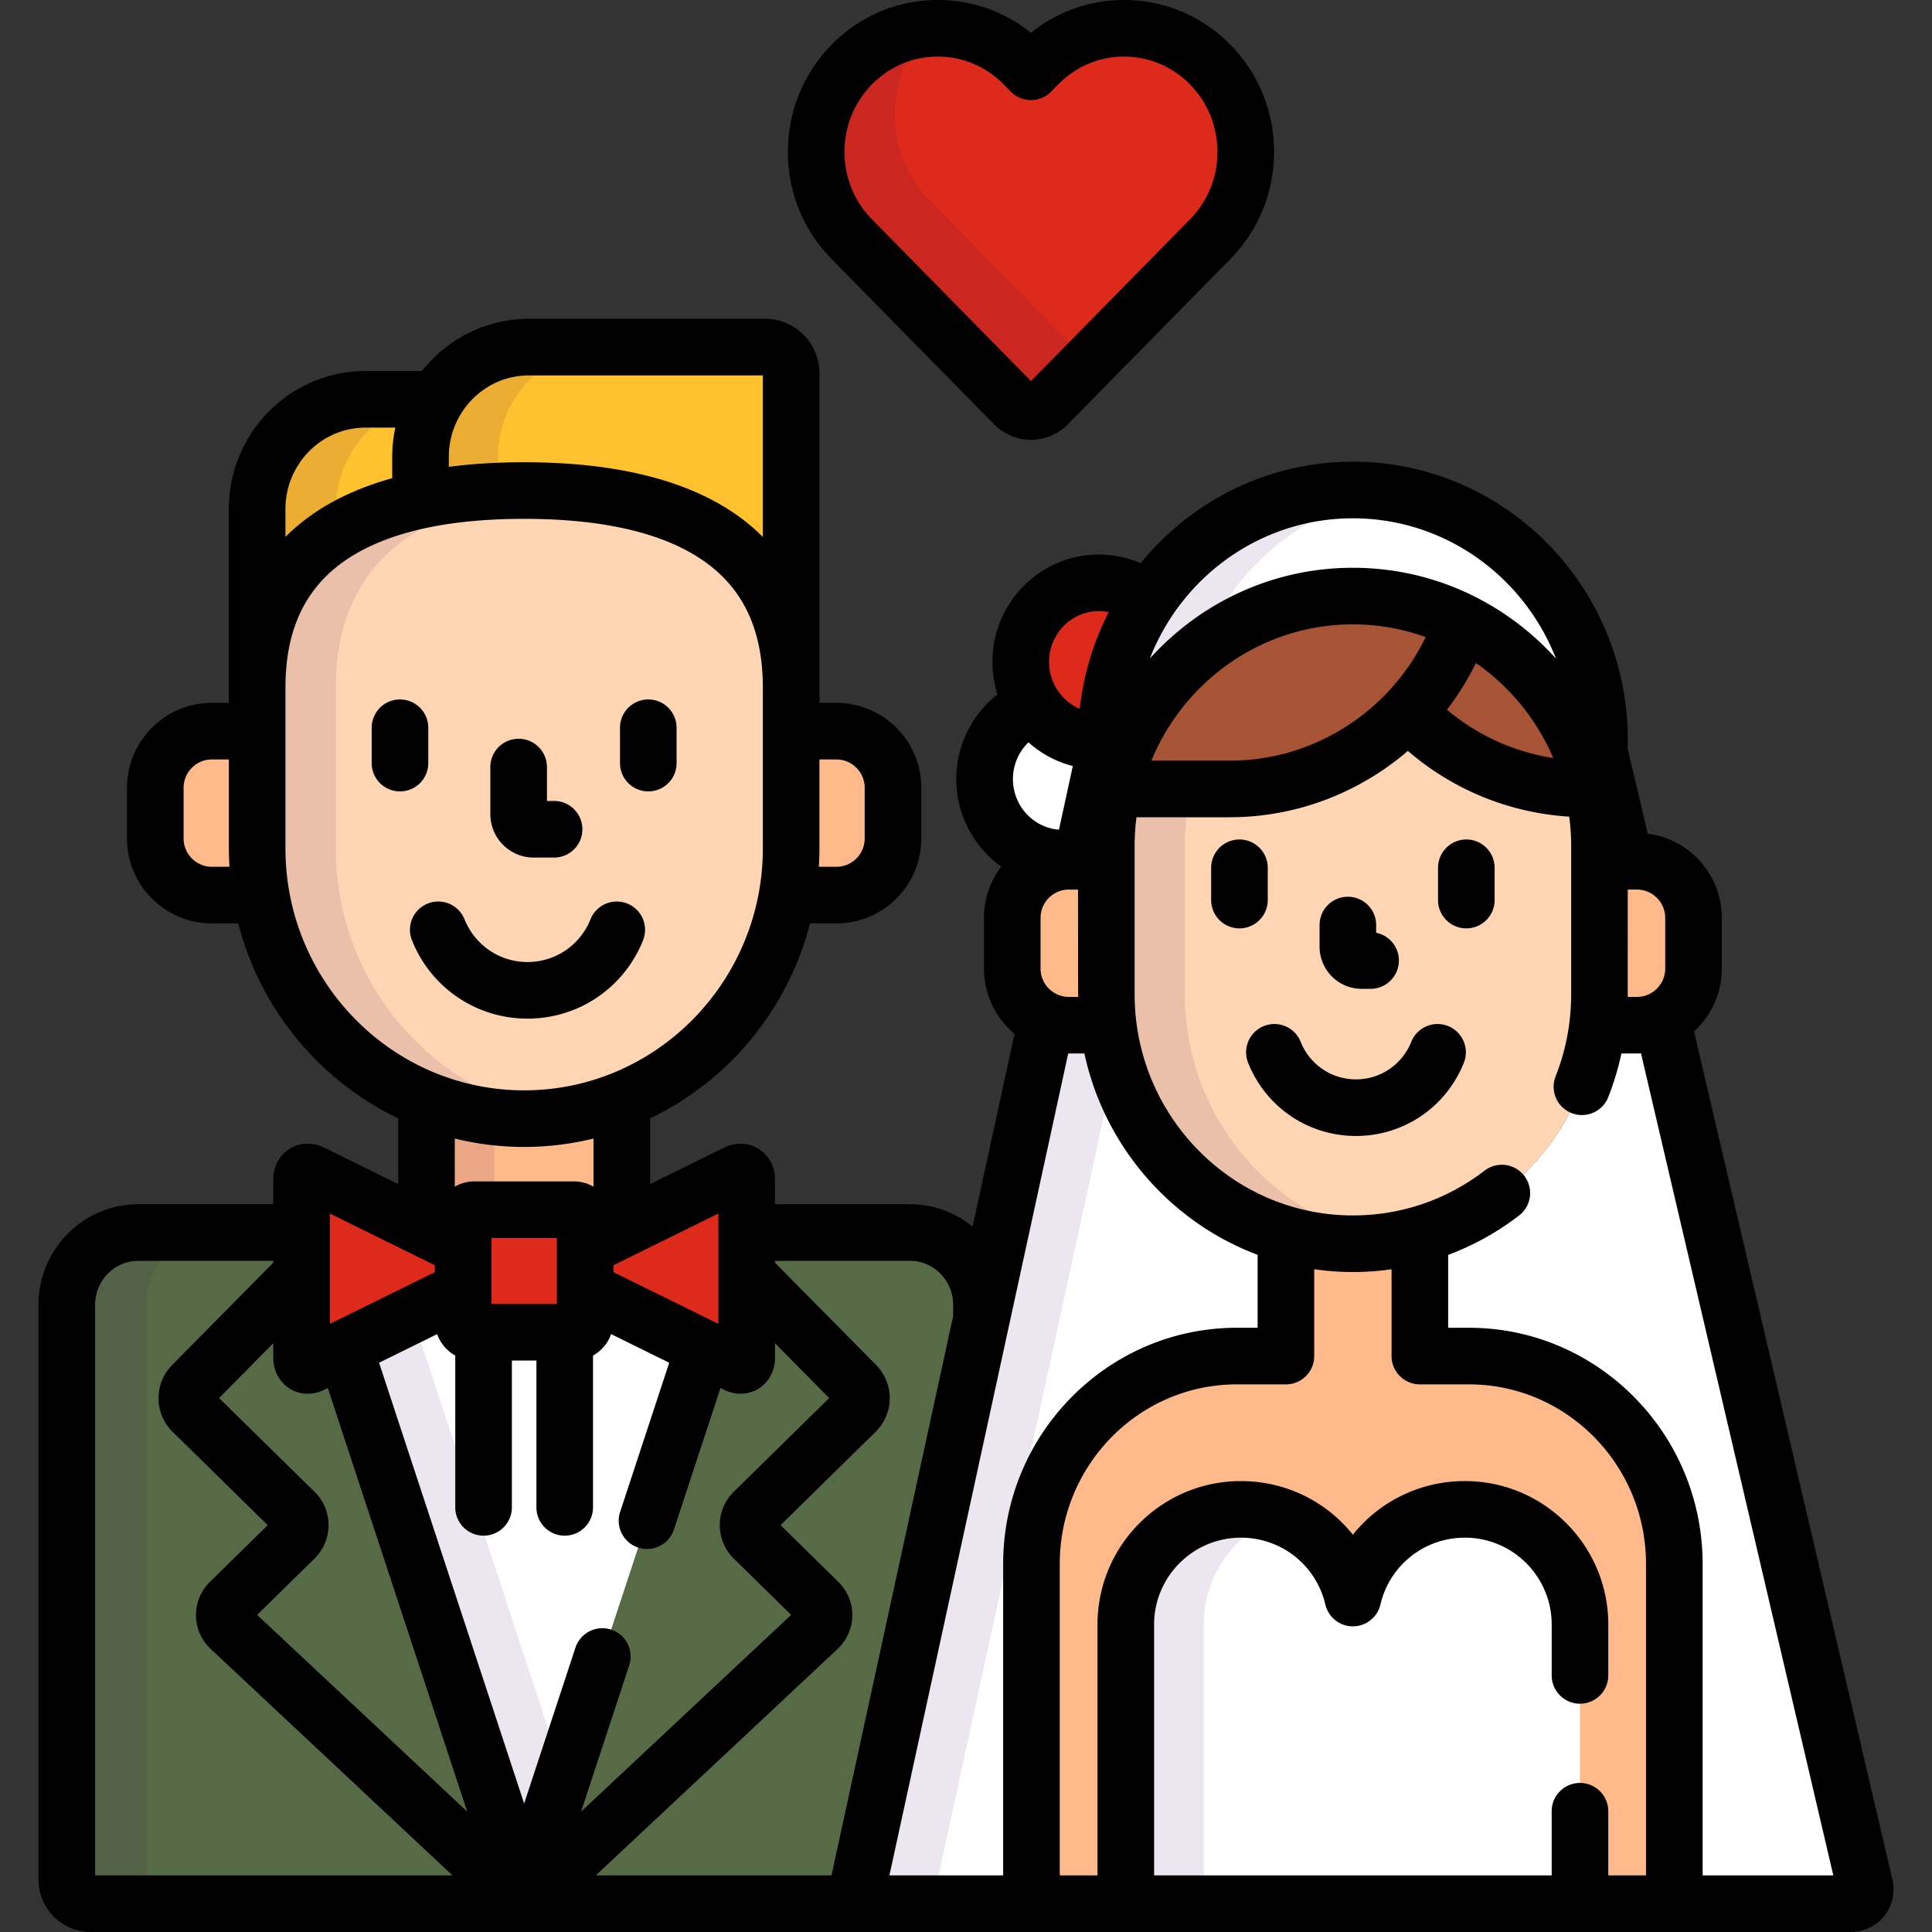<svg xmlns="http://www.w3.org/2000/svg" version="1.1" xmlns:xlink="http://www.w3.org/1999/xlink" width="512" height="512" x="0" y="0" viewBox="0 0 512.001 512.001" style="enable-background:new 0 0 512 512" xml:space="preserve" class=""><rect x="0" y="0" width="512.001" height="512.001" fill="#333333" stroke="none"/><g><path d="M273.973 187.012c-7.634 3.088-13.034 10.627-13.034 19.456 0 11.577 9.272 20.96 20.709 20.96 4.273 0 8.243-1.311 11.541-3.556v-27.596c-.649.062-1.306.101-1.971.101-7.2-.001-13.536-3.723-17.245-9.365z" style="" fill="#ffffff" data-original="#ffffff" class="" opacity="1"></path><path d="m227.46 499.614 32.643-150.058v-3.755c0-10.569-8.496-19.167-18.937-19.167h-43.283v33.263c0 1.65-1.211 2.403-2.691 1.674l-40.114-19.766v8.254c0 1.65-1.35 3-3 3h-26.35c-1.65 0-3-1.35-3-3v-8.252l-40.114 19.766c-1.48.729-2.691-.024-2.691-1.674v-33.264H36.641c-10.44 0-18.936 8.598-18.936 19.167v152.31c0 3.528 2.827 6.389 6.314 6.389h207.379c-2.751-.001-4.523-2.2-3.938-4.887z" style="" fill="#566b45" data-original="#90a7bb" class="" opacity="1"></path><path d="M273.216 109.054a6.195 6.195 0 0 1-4.412-1.857l-43.059-43.791c-6.087-6.185-9.441-14.409-9.441-23.156s3.354-16.972 9.441-23.157c6.087-6.186 14.183-9.593 22.791-9.593s16.702 3.407 22.79 9.593l1.891 1.922 1.893-1.922c6.088-6.186 14.18-9.593 22.791-9.593 8.609 0 16.703 3.407 22.789 9.593 6.088 6.185 9.443 14.411 9.443 23.157s-3.355 16.971-9.443 23.156l-43.059 43.791a6.197 6.197 0 0 1-4.415 1.857z" style="" fill="#dd2a1b" data-original="#ff484e" class="" opacity="1"></path><g style="opacity:0.1;"><path d="M246.613 53.352c-6.087-6.185-9.44-14.409-9.44-23.156 0-8.486 3.165-16.475 8.912-22.593-7.685.584-14.834 3.896-20.34 9.49-6.087 6.185-9.441 14.411-9.441 23.157s3.354 16.971 9.441 23.156l43.059 43.791a6.195 6.195 0 0 0 4.412 1.857 6.193 6.193 0 0 0 4.414-1.857l10.965-11.151-41.982-42.694z" style="" fill="#37005e" data-original="#37005e" class=""></path></g><path d="M68.148 224.841v-31.078H56.16c-8.25 0-15 6.75-15 15v13.445c0 8.25 6.75 15 15 15h13.061a72.801 72.801 0 0 1-1.073-12.367zM221.649 193.763h-11.99v31.078c0 4.22-.381 8.347-1.073 12.367h13.063c8.25 0 15-6.75 15-15v-13.445c0-8.25-6.75-15-15-15z" style="" fill="#ffb98a" data-original="#ffb98a" class=""></path><g style="opacity:0.1;"><path d="M38.602 498.111v-152.31c0-10.569 8.496-19.167 18.937-19.167H36.641c-10.44 0-18.936 8.598-18.936 19.167v152.31c0 3.528 2.827 6.389 6.314 6.389h20.898c-3.487 0-6.315-2.861-6.315-6.389z" style="" fill="#37005e" data-original="#37005e" class=""></path></g><path d="M122.728 330.633v-7.052c0-1.65 1.35-3 3-3h26.35c1.65 0 3 1.35 3 3v7.05l9.707-4.783v-34.36c-8.019 3.192-16.743 4.965-25.881 4.965s-17.862-1.772-25.881-4.965v34.363l9.705 4.782z" style="" fill="#ffb98a" data-original="#ffb98a" class=""></path><g style="opacity:0.1;"><path d="M131.001 295.99a69.853 69.853 0 0 1-17.978-4.501v34.363l9.705 4.782v-7.052c0-1.65 1.35-3 3-3h5.273V295.99z" style="" fill="#37005e" data-original="#37005e" class=""></path></g><path d="M226.801 374.083a4.996 4.996 0 0 0 .053-7.06l-28.972-29.316v22.19c0 1.65-1.211 2.403-2.691 1.674l-8.68-4.277-47.607 144.657-47.607-144.657-8.683 4.278c-1.48.729-2.691-.024-2.691-1.674v-22.191l-28.971 29.316a4.996 4.996 0 0 0 .053 7.06l27.082 26.597a4.906 4.906 0 0 1 0 7.007l-17.212 16.904a4.767 4.767 0 0 0 .083 6.921l74.296 69.571c2.007 1.879 5.292 1.879 7.3 0l74.295-69.571a4.767 4.767 0 0 0 .083-6.921l-17.212-16.904a4.906 4.906 0 0 1 0-7.007l27.081-26.597z" style="" fill="#566b45" data-original="#b9ccd3" class="" opacity="1"></path><path d="M202.823 91.991h-62.669c-10.32 0-19.382 5.542-24.443 13.836H96.856c-15.854 0-28.708 13.008-28.708 29.055v47.333c0-39.551 31.679-52.215 70.756-52.215 39.076 0 70.755 12.665 70.755 52.215V98.908c0-3.82-3.061-6.917-6.836-6.917z" style="" fill="#ffc12e" data-original="#ffc12e"></path><g style="opacity:0.1;"><path d="M89.001 141.199v-6.317c0-16.047 12.854-29.055 28.708-29.055H96.856c-15.854 0-28.708 13.008-28.708 29.055v47.333c0-19.84 7.974-32.912 20.853-41.016z" style="" fill="#37005e" data-original="#37005e" class=""></path></g><g style="opacity:0.1;"><path d="M132.001 130.142v-9.095c0-16.022 12.878-29.056 28.709-29.056h-20.556c-15.831 0-28.709 13.033-28.709 29.056v11.534c6.423-1.364 13.331-2.143 20.556-2.439z" style="" fill="#37005e" data-original="#37005e" class=""></path></g><path d="M209.659 224.841c0 39.551-31.679 71.612-70.755 71.612-39.077 0-70.756-32.062-70.756-71.612v-42.626c0-39.551 31.679-52.215 70.756-52.215 39.076 0 70.755 12.665 70.755 52.215v42.626z" style="" fill="#ffd5b3" data-original="#ffd5b3" class=""></path><g style="opacity:0.1;"><path d="M89.001 224.841v-42.626c0-35.964 26.197-49.694 60.329-51.888-3.403-.22-6.883-.327-10.426-.327-39.077 0-70.756 12.665-70.756 52.215v42.626c0 39.551 31.679 71.612 70.756 71.612 3.543 0 7.023-.272 10.426-.78-34.132-5.103-60.329-34.867-60.329-70.832z" style="" fill="#37005e" data-original="#37005e" class=""></path></g><path d="M155.078 341.805v8.254c0 1.65-1.35 3-3 3h-26.35c-1.65 0-3-1.35-3-3v-8.252l-31.431 15.487 47.607 144.657 47.607-144.657-31.433-15.489z" style="" fill="#ffffff" data-original="#ffffff" class="" opacity="1"></path><g style="opacity:0.1;"><path d="m91.297 357.294 47.607 144.657 10.397-31.593-40.112-121.88z" style="" fill="#37005e" data-original="#37005e" class=""></path></g><path d="m122.728 330.633-40.114-19.767c-1.48-.729-2.691.024-2.691 1.674v47.357c0 1.65 1.211 2.403 2.691 1.674l40.114-19.766v-11.172zM195.191 310.866l-40.114 19.766v11.173l40.114 19.766c1.48.729 2.691-.024 2.691-1.674V312.54c0-1.65-1.211-2.403-2.691-1.674z" style="" fill="#dd2a1b" data-original="#92deee" class="" opacity="1"></path><path d="M155.078 350.059c0 1.65-1.35 3-3 3h-26.35c-1.65 0-3-1.35-3-3v-26.477c0-1.65 1.35-3 3-3h26.35c1.65 0 3 1.35 3 3v26.477zM291.218 196.376c.665 0 1.321-.039 1.971-.101v-.286c0-13.641 4.083-26.314 11.075-36.843-3.561-2.929-8.099-4.69-13.046-4.69-11.438 0-20.707 9.384-20.707 20.96s9.269 20.96 20.707 20.96z" style="" fill="#dd2a1b" data-original="#92deee" class="" opacity="1"></path><path d="m494.169 499.631-53.7-229.535a14.84 14.84 0 0 1-6.671 1.593h-10.445c-4.003 32.642-31.49 57.912-64.822 57.912-33.341 0-60.829-25.28-64.823-57.932l.002.02h-10.446c-2.112 0-4.123-.448-5.951-1.245l-49.851 229.17c-.585 2.687 1.187 4.886 3.937 4.886H490.31c2.747 0 4.485-2.191 3.859-4.869z" style="" fill="#ffffff" data-original="#ffffff" class="" opacity="1"></path><g style="opacity:0.1;"><path d="m295.636 281.386-.004-.017a66.04 66.04 0 0 1-1.376-6.05c-.047-.261-.095-.522-.139-.785a66.227 66.227 0 0 1-.262-1.683c-.055-.386-.101-.775-.149-1.163h-10.443c-2.112 0-4.123-.448-5.951-1.245l-49.851 229.17c-.585 2.687 1.187 4.886 3.937 4.886h20.705c-2.75 0-4.522-2.199-3.937-4.886l47.47-218.227z" style="" fill="#37005e" data-original="#37005e" class=""></path></g><path d="M433.798 228.245h-9.924v35.221c0 2.787-.19 5.527-.521 8.224h10.445c8.25 0 15-6.75 15-15v-13.444c0-8.251-6.75-15.001-15-15.001zM293.188 263.465v-35.221h-9.926c-8.25 0-15 6.75-15 15v13.444c0 8.25 6.75 15 15 15h10.446a67.782 67.782 0 0 1-.52-8.223zM389.29 359.374h-13.014v-32.262a64.63 64.63 0 0 1-17.746 2.489c-6.154 0-12.103-.88-17.748-2.49v32.262H327.77c-30.057 0-54.422 24.661-54.422 55.081V504.5h170.363v-90.045c.001-30.421-24.364-55.081-54.421-55.081z" style="" fill="#ffb98a" data-original="#ffb98a" class=""></path><path d="M358.53 129.856c-36.088 0-65.342 29.608-65.342 66.133V224.1c0-36.525 29.254-66.134 65.342-66.134 36.086 0 65.344 29.609 65.344 66.134v-28.111c0-36.525-29.258-66.133-65.344-66.133z" style="" fill="#ffffff" data-original="#ffffff" class="" opacity="1"></path><g style="opacity:0.1;"><path d="M318.509 171.842c8.311-21.428 27.346-37.402 50.428-41.142a65.04 65.04 0 0 0-10.406-.844c-36.088 0-65.342 29.608-65.342 66.133V224.1c-.001-21.258 9.92-40.16 25.32-52.258z" style="" fill="#37005e" data-original="#37005e" class=""></path></g><path d="M423.874 263.465c0 36.526-29.258 66.136-65.344 66.136-36.088 0-65.342-29.61-65.342-66.136V224.1c0-36.525 29.254-66.134 65.342-66.134 36.086 0 65.344 29.609 65.344 66.134v39.365z" style="" fill="#ffd5b3" data-original="#ffd5b3" class=""></path><path d="M358.53 157.966c-30.293 0-55.761 20.867-63.162 49.17-.163.659-.32 1.31-.465 1.941h31.027c18.6 0 35.374-7.871 47.27-20.496l-.004.004c11.894 12.621 28.661 20.492 47.258 20.492h1.705c-.122-.531-.252-1.087-.386-1.66-7.305-28.447-32.851-49.451-63.243-49.451z" style="" fill="#a75436" data-original="#a75436"></path><g style="opacity:0.1;"><path d="M314.001 263.465V224.1c0-32.939 23.795-60.244 54.935-65.29a65.04 65.04 0 0 0-10.406-.844c-36.088 0-65.342 29.609-65.342 66.134v39.365c0 36.526 29.254 66.136 65.342 66.136a65.03 65.03 0 0 0 10.406-.844c-31.14-5.046-54.935-32.352-54.935-65.292z" style="" fill="#37005e" data-original="#37005e" class=""></path></g><path d="M358.53 157.966c-30.293 0-55.761 20.867-63.162 49.17-.163.659-.32 1.31-.465 1.941h31.027c18.6 0 35.374-7.871 47.27-20.496l-.004.004c11.894 12.621 28.661 20.492 47.258 20.492h1.705c-.122-.531-.252-1.087-.386-1.66-7.305-28.447-32.851-49.451-63.243-49.451z" style="" fill="#a75436" data-original="#a75436"></path><path d="M418.712 504.5v-74c0-16.845-13.655-30.5-30.5-30.5-14.432 0-26.514 10.027-29.682 23.492C355.362 410.027 343.28 400 328.849 400c-16.845 0-30.5 13.655-30.5 30.5v74h120.363z" style="" fill="#ffffff" data-original="#ffffff" class="" opacity="1"></path><g style="opacity:0.1;"><path d="M339.177 401.795A30.407 30.407 0 0 0 328.849 400c-16.845 0-30.5 13.655-30.5 30.5v74h20.652v-74c0-13.221 8.413-24.473 20.176-28.705z" style="" fill="#37005e" data-original="#37005e" class=""></path></g><path d="M263.459 112.458a13.778 13.778 0 0 0 9.757 4.096c3.64 0 7.196-1.493 9.762-4.099l43.056-43.788c7.479-7.598 11.599-17.689 11.599-28.417 0-10.727-4.119-20.819-11.597-28.417C318.527 4.202 308.536 0 297.899 0c-9.077 0-17.688 3.062-24.683 8.702C266.221 3.06 257.612 0 248.536 0c-10.636 0-20.629 4.202-28.137 11.832-7.477 7.598-11.595 17.69-11.595 28.418s4.118 20.819 11.593 28.414l43.062 43.794zm-32.368-90.105C235.756 17.611 241.952 15 248.536 15c6.582 0 12.777 2.611 17.442 7.352l1.891 1.923a7.505 7.505 0 0 0 5.346 2.241h.002a7.5 7.5 0 0 0 5.345-2.238l1.893-1.923C285.121 17.611 291.316 15 297.899 15c6.583 0 12.778 2.611 17.443 7.354 4.7 4.776 7.289 11.131 7.289 17.896s-2.588 13.12-7.291 17.897l-42.124 42.84-42.126-42.842c-4.698-4.774-7.286-11.129-7.286-17.895s2.587-13.122 7.287-17.897zM141.414 227.262h5.425a7.5 7.5 0 0 0 0-15h-1.893v-8.981a7.5 7.5 0 0 0-15 0v12.467c.001 6.349 5.145 11.514 11.468 11.514zM113.5 202.231v-9.367a7.5 7.5 0 0 0-15 0v9.367a7.5 7.5 0 0 0 15 0zM171.806 209.731a7.5 7.5 0 0 0 7.5-7.5v-9.367a7.5 7.5 0 0 0-15 0v9.367a7.5 7.5 0 0 0 7.5 7.5zM170.424 249.177a7.5 7.5 0 0 0-13.925-5.576c-2.759 6.893-9.315 11.346-16.701 11.346-7.388 0-13.945-4.454-16.704-11.346a7.5 7.5 0 0 0-13.925 5.576c5.052 12.618 17.075 20.771 30.63 20.771 13.551 0 25.573-8.154 30.625-20.771zM360.825 262.046h2.391a7.5 7.5 0 0 0 1.484-14.853v-2.046c0-4.142-3.357-7.5-7.5-7.5s-7.5 3.358-7.5 7.5v5.731c0 6.159 4.99 11.168 11.125 11.168zM335.97 238.53v-8.558a7.5 7.5 0 0 0-15 0v8.558a7.5 7.5 0 0 0 15 0zM388.593 222.472a7.5 7.5 0 0 0-7.5 7.5v8.558c0 4.142 3.357 7.5 7.5 7.5s7.5-3.358 7.5-7.5v-8.558a7.5 7.5 0 0 0-7.5-7.5zM383.756 271.912a7.502 7.502 0 0 0-9.751 4.174c-2.422 6.049-8.176 9.958-14.658 9.958s-12.236-3.909-14.658-9.958a7.498 7.498 0 0 0-9.751-4.174 7.5 7.5 0 0 0-4.175 9.75c4.715 11.774 15.935 19.382 28.584 19.382s23.869-7.608 28.584-19.382a7.502 7.502 0 0 0-4.175-9.75z" fill="#000000" opacity="1" data-original="#000000" class=""></path><path d="m501.472 497.923-52.545-224.594c4.525-4.119 7.371-10.053 7.371-16.64v-13.444c0-11.433-8.574-20.895-19.629-22.311 0 0-5.136-21.794-5.295-22.243v-2.702c0-40.602-32.678-73.633-72.844-73.633-22.63 0-42.881 10.488-56.252 26.906a27.757 27.757 0 0 0-11.061-2.305c-15.554 0-28.207 12.767-28.207 28.46 0 3.003.467 5.898 1.326 8.619-6.623 5.211-10.898 13.321-10.898 22.432 0 9.564 4.706 18.036 11.898 23.199a22.38 22.38 0 0 0-4.574 13.579v13.444c0 6.936 3.157 13.148 8.107 17.279l-11.117 51.104c-4.539-3.706-10.306-5.938-16.587-5.938h-35.783v-6.594c0-5.3-4.002-9.453-9.11-9.453-1.502 0-2.981.354-4.396 1.051l-19.592 9.653v-17.415c20.738-9.93 36.501-28.802 42.373-51.669h6.992c12.407 0 22.5-10.093 22.5-22.5v-13.445c0-12.407-10.093-22.5-22.5-22.5h-4.49V98.908c0-7.95-6.431-14.417-14.336-14.417h-62.669c-11.466 0-21.696 5.415-28.335 13.836H96.856c-19.965 0-36.208 16.398-36.208 36.555v51.381H56.16c-12.407 0-22.5 10.093-22.5 22.5v13.445c0 12.407 10.093 22.5 22.5 22.5h6.99c5.872 22.867 21.635 41.738 42.374 51.669v17.417L85.93 304.14c-1.415-.698-2.894-1.052-4.396-1.052-5.108 0-9.11 4.152-9.11 9.453v6.594H36.641c-14.577 0-26.436 11.963-26.436 26.667v152.31c0 7.659 6.197 13.889 13.814 13.889h466.29c3.613 0 6.92-1.556 9.072-4.269 2.151-2.714 2.914-6.289 2.091-9.809zm-60.174-254.678v13.444c0 4.136-3.364 7.5-7.5 7.5h-2.44c.002-.242.017-28.444.017-28.444h2.424c4.134 0 7.499 3.364 7.499 7.5zM358.53 137.356c24.424 0 45.346 15.429 53.814 37.171-13.332-14.775-32.52-24.061-53.814-24.061s-40.481 9.287-53.813 24.061c8.468-21.742 29.39-37.171 53.813-37.171zm53.106 63.527a57.14 57.14 0 0 1-28.176-12.81 73.429 73.429 0 0 0 7.68-12.37 58.83 58.83 0 0 1 20.496 25.18zm-33.807-32.049c-9.633 19.836-29.709 32.744-51.898 32.744h-20.798c8.728-21.184 29.372-36.111 53.397-36.111a56.86 56.86 0 0 1 19.299 3.367zm-94.566 95.355c-4.136 0-7.5-3.364-7.5-7.5v-13.444c0-4.136 3.364-7.5 7.5-7.5h2.426s.016 28.202.019 28.444h-2.445zm1.044-61.18-3.669 16.866c-6.812-.529-12.199-6.333-12.199-13.408 0-3.832 1.584-7.288 4.114-9.739a28.08 28.08 0 0 0 11.754 6.281zm6.911-41.053c.895 0 1.77.092 2.614.266a73.611 73.611 0 0 0-7.688 25.617c-4.771-2.031-8.134-6.833-8.134-12.423.001-7.421 5.925-13.46 13.208-13.46zm-7.955 117.233h4.115c5.325 24.646 22.883 44.718 45.904 53.345v19.339h-5.512c-34.143 0-61.922 28.074-61.922 62.581V497h-30.145l47.382-217.815c.06 0 .118.004.178.004zm-42.098 54.945c6.306 0 11.437 5.234 11.437 11.667v2.948L220.353 497h-62.467l64.088-60.013a12.36 12.36 0 0 0 3.904-8.828 12.36 12.36 0 0 0-3.692-8.92l-15.331-15.056 25.201-24.749a12.4 12.4 0 0 0 3.731-8.815 12.396 12.396 0 0 0-3.6-8.868l-26.806-27.124v-.493h35.784zm-35.783 25.763v-3.93l14.363 14.534-25.281 24.829a12.315 12.315 0 0 0-3.716 8.855c0 3.356 1.32 6.501 3.716 8.853l15.2 14.927-55.672 52.132 12.753-38.753a7.5 7.5 0 0 0-14.248-4.69l-13.593 41.304-38.445-116.818 15.394-7.585a10.55 10.55 0 0 0 4.799 5.689v40.227a7.5 7.5 0 0 0 15 0v-38.913h6.504v38.913a7.5 7.5 0 0 0 15 0v-40.229a10.547 10.547 0 0 0 4.798-5.688l15.396 7.586-13.005 39.516a7.5 7.5 0 0 0 14.248 4.69l12.345-37.51.938.462c1.416.698 2.895 1.052 4.397 1.052 5.107 0 9.109-4.153 9.109-9.453zm-75.154-14.338v-17.477h17.35v17.477h-17.35zm60.154 5.281-27.805-13.701v-1.842l27.805-13.701v29.244zm38.767-142.077v13.445c0 4.136-3.365 7.5-7.5 7.5h-4.653a80.83 80.83 0 0 0 .163-4.867v-23.578h4.49c4.135 0 7.5 3.364 7.5 7.5zM140.154 99.491h62.005v42.791a53.766 53.766 0 0 0-9.211-7.342c-13.032-8.254-31.215-12.44-54.044-12.44-7.109 0-13.766.407-19.959 1.215v-2.668c0-11.886 9.514-21.556 21.209-21.556zm-64.506 35.391c0-11.886 9.514-21.555 21.208-21.555h7.909a36.904 36.904 0 0 0-.82 7.719v5.675c-7.239 2.022-13.621 4.757-19.086 8.219a53.766 53.766 0 0 0-9.211 7.342v-7.4zM56.16 229.708c-4.135 0-7.5-3.364-7.5-7.5v-13.445c0-4.136 3.365-7.5 7.5-7.5h4.488v23.578c0 1.636.065 3.255.163 4.867H56.16zm19.488-4.867v-42.626c0-15.938 5.638-27.257 17.237-34.603 10.594-6.71 26.077-10.112 46.019-10.112 19.941 0 35.424 3.402 46.018 10.112 11.599 7.346 17.237 18.665 17.237 34.603v42.626c0 35.352-28.376 64.112-63.255 64.112-34.88.001-63.256-28.76-63.256-64.112zm63.256 79.113c6.331 0 12.481-.784 18.381-2.225v12.748a10.426 10.426 0 0 0-5.207-1.395h-26.35c-1.895 0-3.669.512-5.205 1.394v-12.747a77.35 77.35 0 0 0 18.381 2.225zm-51.481 17.644 27.805 13.701v1.843l-27.805 13.701v-29.245zm-5.889 47.753c1.501 0 2.979-.353 4.395-1.051l.941-.464 36.946 112.262-55.673-52.132 15.198-14.927a12.316 12.316 0 0 0 3.717-8.854 12.314 12.314 0 0 0-3.716-8.855L58.061 370.5l14.362-14.533v3.931c0 5.3 4.002 9.453 9.111 9.453zm-56.33-23.55c0-6.433 5.13-11.667 11.436-11.667h35.782v.493l-26.805 27.124a12.398 12.398 0 0 0-3.6 8.869 12.4 12.4 0 0 0 3.731 8.814l25.201 24.749L55.62 419.24a12.363 12.363 0 0 0-3.692 8.919 12.36 12.36 0 0 0 3.903 8.828L119.921 497H25.204V345.801zM436.212 497h-10v-17c0-4.142-3.357-7.5-7.5-7.5s-7.5 3.358-7.5 7.5v17H305.849v-66.5c0-12.682 10.317-23 23-23 10.725 0 19.928 7.283 22.381 17.71a7.5 7.5 0 0 0 14.602 0c2.453-10.427 11.656-17.71 22.381-17.71 12.683 0 23 10.318 23 23V444c0 4.142 3.357 7.5 7.5 7.5s7.5-3.358 7.5-7.5v-13.5c0-20.953-17.047-38-38-38-11.898 0-22.664 5.428-29.682 14.213-7.018-8.786-17.783-14.213-29.682-14.213-20.953 0-38 17.047-38 38V497h-10v-82.545c0-26.236 21.049-47.581 46.922-47.581h13.012a7.5 7.5 0 0 0 7.5-7.5v-23.016c3.35.479 6.768.743 10.248.743 3.461 0 6.879-.255 10.246-.731v23.003a7.5 7.5 0 0 0 7.5 7.5h13.014c25.873 0 46.922 21.345 46.922 47.581L436.212 497zm15 0v-82.545c0-34.507-27.778-62.581-61.922-62.581h-5.514v-19.309a72.392 72.392 0 0 0 18.794-10.442 7.5 7.5 0 0 0-9.139-11.895c-10.109 7.767-22.178 11.873-34.901 11.873-31.895 0-57.842-26.304-57.842-58.636V224.1c0-2.55.18-5.058.492-7.523h24.75c17.686 0 34.288-6.501 47.177-17.58 11.708 10.112 26.575 16.411 42.754 17.421a59.55 59.55 0 0 1 .513 7.682v39.365c0 7.53-1.387 14.858-4.12 21.78a7.5 7.5 0 0 0 4.221 9.73 7.497 7.497 0 0 0 9.73-4.221 73.712 73.712 0 0 0 3.485-11.566h4.107c.365 0 .728-.01 1.089-.028L485.85 497h-34.638z" fill="#000000" opacity="1" data-original="#000000" class=""></path></g></svg>